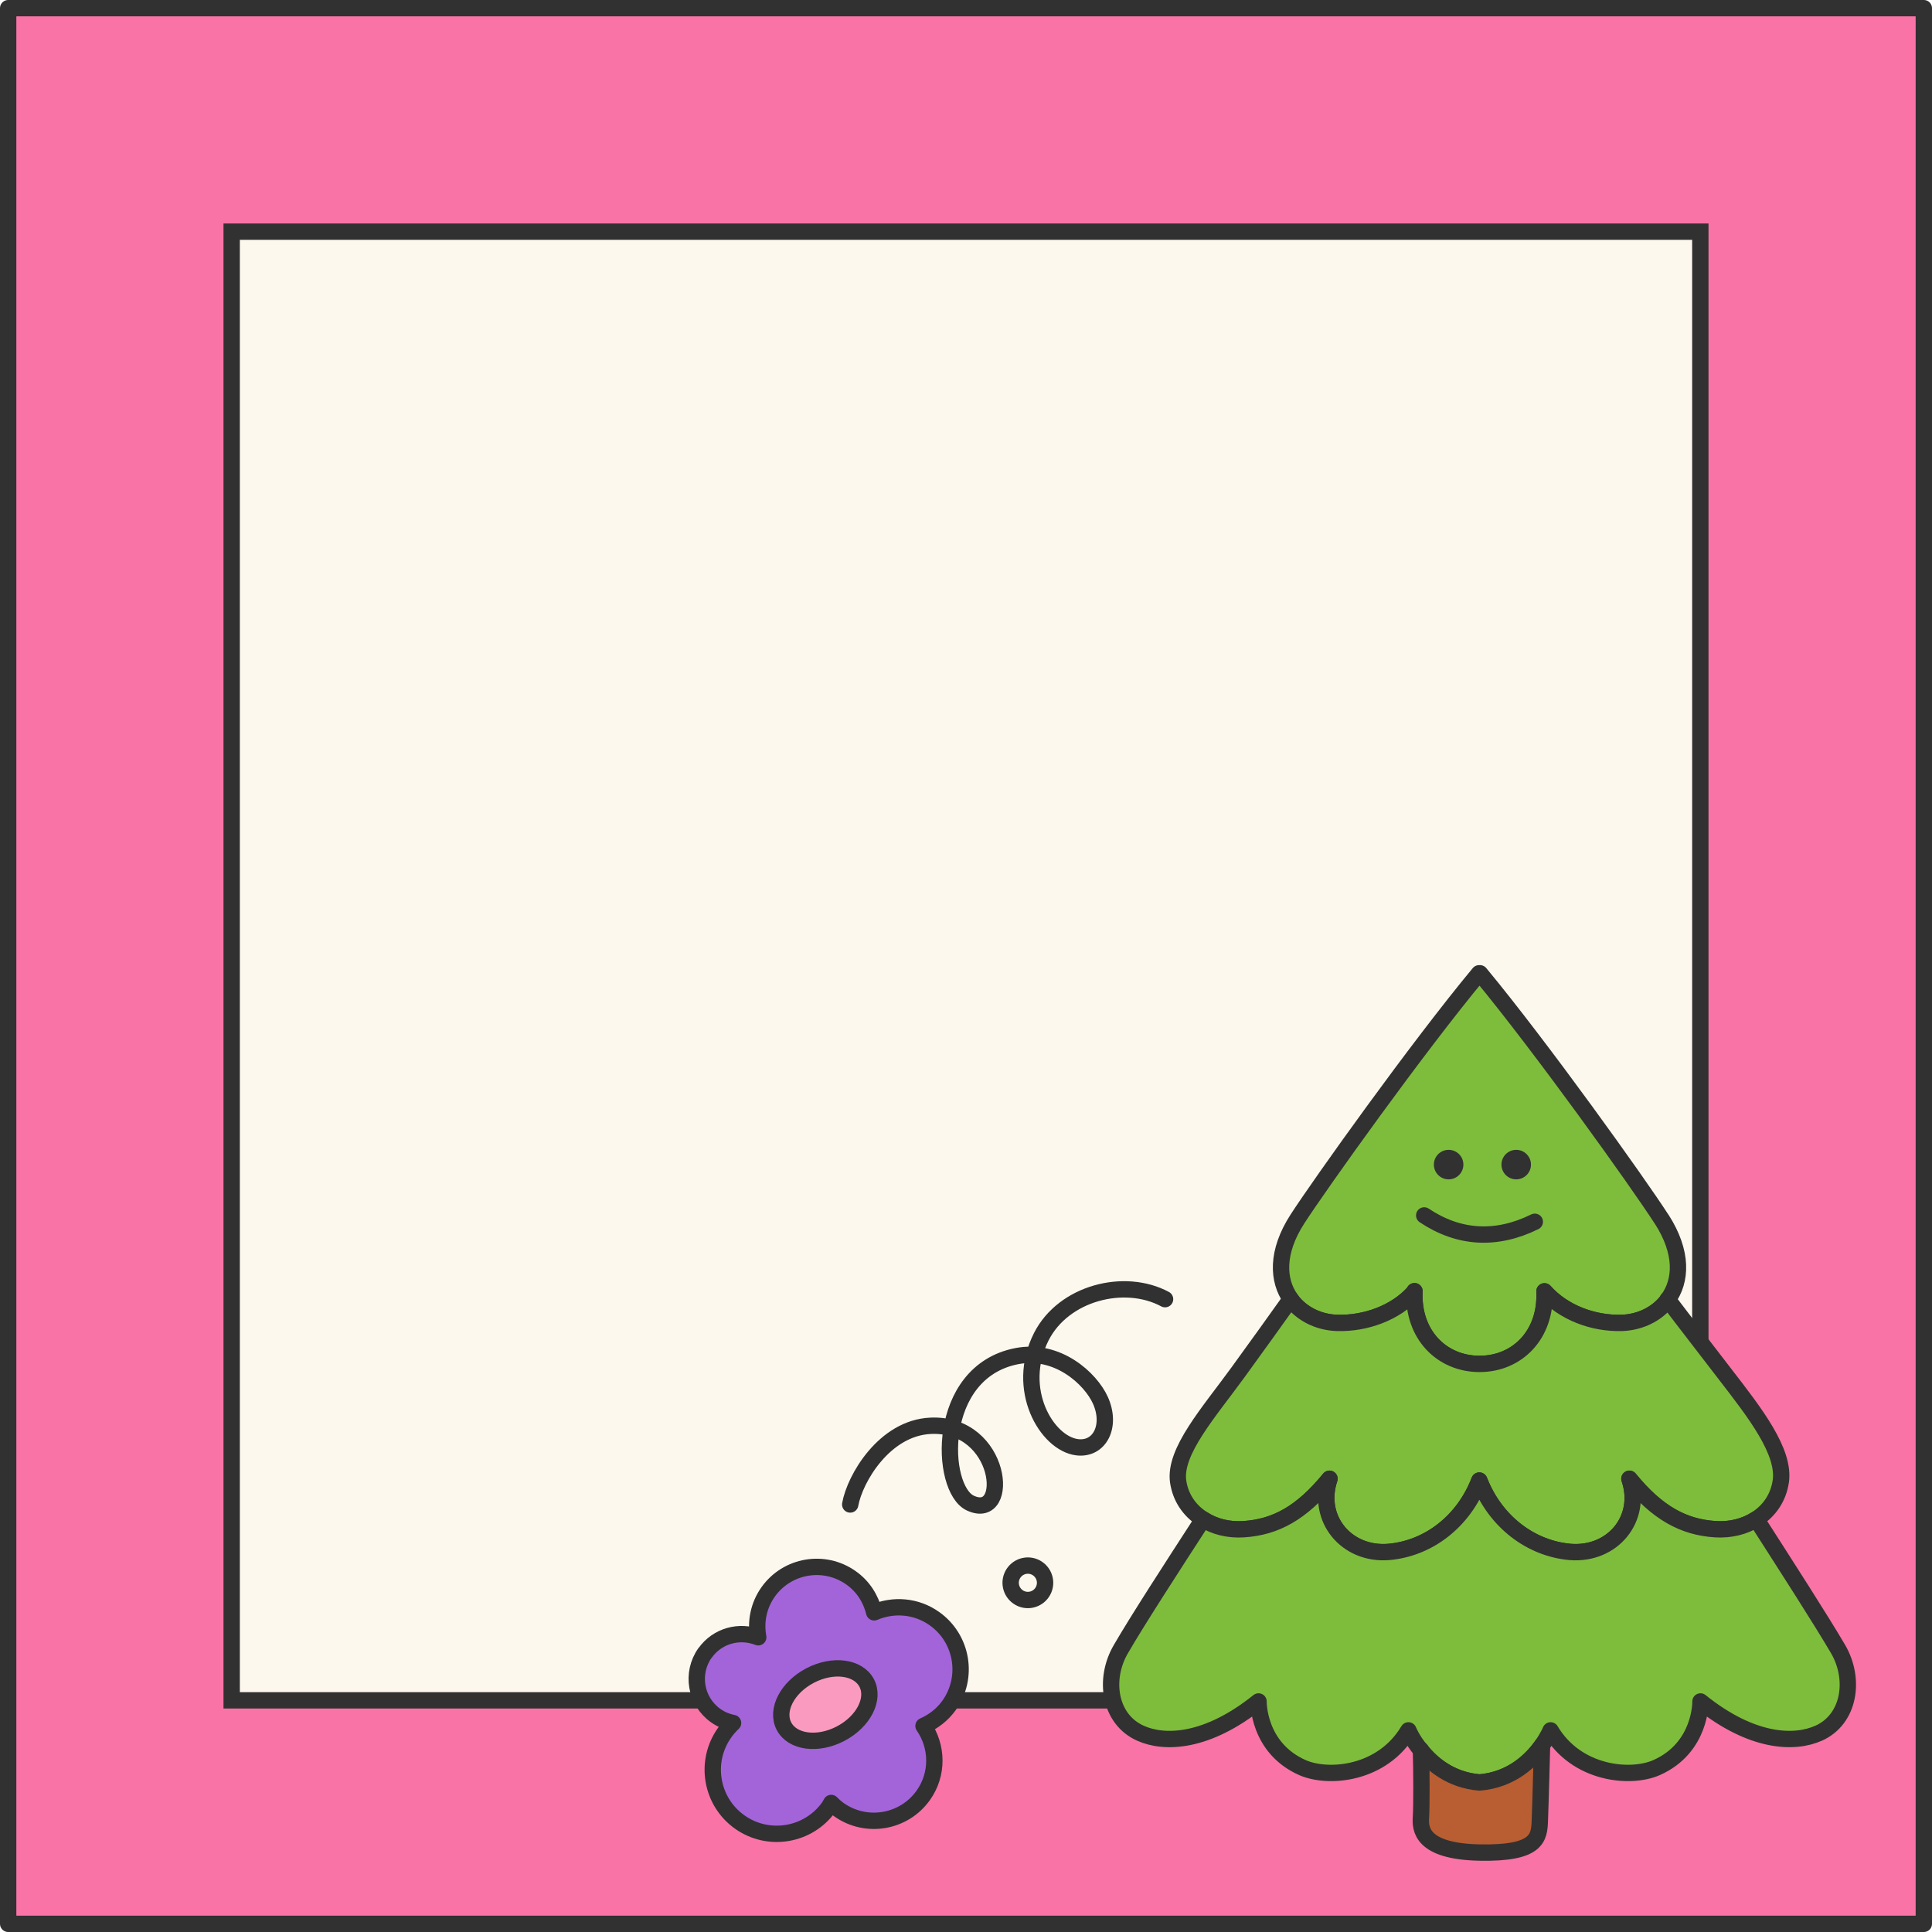 <?xml version="1.0" encoding="UTF-8"?>
<svg id="Layer_2" data-name="Layer 2" xmlns="http://www.w3.org/2000/svg" viewBox="0 0 413.64 413.64">
  <defs>
    <style>
      .cls-1 {
        fill: #fa73a6;
      }

      .cls-1, .cls-2, .cls-3, .cls-4, .cls-5, .cls-6, .cls-7 {
        stroke: #313131;
        stroke-width: 3.5px;
      }

      .cls-1, .cls-2, .cls-4, .cls-5, .cls-6, .cls-7 {
        stroke-linecap: round;
        stroke-linejoin: round;
      }

      .cls-2 {
        fill: #a364d9;
      }

      .cls-3 {
        fill: #fcf8ed;
        stroke-miterlimit: 10;
      }

      .cls-4 {
        fill: #b85e32;
      }

      .cls-5 {
        fill: #fb9abf;
      }

      .cls-6 {
        fill: #7ebd3c;
      }

      .cls-7 {
        fill: none;
      }

      .cls-8 {
        fill: #313131;
        stroke-width: 0px;
      }
    </style>
  </defs>
  <g id="_Layer_" data-name="&amp;lt;Layer&amp;gt;">
    <g>
      <rect class="cls-1" x="1.75" y="1.75" width="410.14" height="410.14"/>
      <rect class="cls-3" x="49.6" y="49.6" width="314.44" height="314.44" transform="translate(413.64 0) rotate(90)"/>
      <g>
        <path class="cls-6" d="M355.71,260.97c-4.9-7.61-25.68-36.7-38.85-52.59-.03.03-.06.09-.1.13-.03-.03-.03-.09-.09-.13-13.2,15.89-33.95,44.98-38.88,52.59-4.61,7.14-4.26,13.17-1.45,17.15.28.44.63.88,1.01,1.26,2.24,2.34,5.43,3.73,8.88,3.85,6.13.19,12.57-2.15,16.52-6.57.06-.09.06-.16.09-.22-.44,9.29,5.84,15.57,13.93,15.57s14.34-6.29,13.9-15.54c4.04,4.55,10.45,6.95,16.61,6.76,3.44-.13,6.66-1.52,8.88-3.85.35-.35.66-.73.92-1.14,2.91-3.98,3.32-10.04-1.36-17.28Z"/>
        <path class="cls-6" d="M381.26,317.19c-.51,3.47-2.43,6.19-5.05,7.93-.06.03-.13.09-.19.13-2.43,1.58-5.56,2.37-8.78,2.15-6.79-.44-12.41-3.47-18.38-10.8,2.91,8.5-3.57,16.39-12.67,15.67-8.4-.73-16.01-6.44-19.46-15.29-3.41,8.84-10.96,14.56-19.42,15.29-9.06.73-15.54-7.17-12.66-15.67-5.97,7.33-11.56,10.36-18.35,10.8-3.22.22-6.29-.54-8.72-2.12-.1-.06-.16-.1-.25-.16-2.65-1.74-4.58-4.45-5.09-7.93-.92-6.41,6.57-14.78,12.79-23.34,4.77-6.57,8.15-11.28,11.31-15.73.28.44.63.88,1.01,1.26,2.24,2.34,5.43,3.73,8.88,3.85,6.13.19,12.57-2.15,16.52-6.57.06-.09.06-.16.09-.22-.44,9.29,5.84,15.57,13.93,15.57s14.34-6.29,13.9-15.54c4.04,4.55,10.45,6.95,16.61,6.76,3.44-.13,6.66-1.52,8.88-3.85.35-.35.66-.73.92-1.14,3.79,5.02,8.02,10.42,12.22,15.92,6.47,8.37,12.89,16.61,11.97,23.02Z"/>
        <line class="cls-7" x1="357.06" y1="278.24" x2="357.06" y2="278.21"/>
        <path class="cls-6" d="M389.37,371.07c-5.18,2.34-14.28,2.08-25.3-6.79,0,0,.22,9.92-9.44,14.18-5.56,2.43-17.06,1.42-22.65-7.99,0,0-.57,1.39-1.83,3.19-2.18,3.1-6.44,7.39-13.39,7.96-6.16-.51-10.2-3.95-12.54-6.89-1.9-2.27-2.68-4.26-2.68-4.26-5.59,9.41-17.06,10.42-22.65,7.99-9.66-4.26-9.44-14.18-9.44-14.18-11.05,8.88-20.15,9.13-25.3,6.79-6.63-2.97-7.96-11.53-4.17-18,3.47-6,10.83-17.37,17.59-27.79,2.43,1.58,5.5,2.34,8.72,2.12,6.79-.44,12.38-3.47,18.35-10.8-2.87,8.5,3.6,16.39,12.66,15.67,8.46-.73,16.01-6.44,19.42-15.29,3.44,8.84,11.05,14.56,19.46,15.29,9.1.73,15.57-7.17,12.67-15.67,5.97,7.33,11.59,10.36,18.38,10.8,3.22.22,6.35-.57,8.78-2.15,6.92,10.8,13.8,21.48,17.53,27.83,3.76,6.47,2.46,15.03-4.17,18Z"/>
        <path class="cls-4" d="M330.15,373.66s-.32,12.38-.47,16.08c-.13,3.7-.41,7.14-12.92,6.89-12.51-.25-12.7-5.12-12.54-7.52.16-2.43.13-10.26,0-14.37,2.34,2.94,6.38,6.38,12.54,6.89,6.95-.57,11.21-4.86,13.39-7.96Z"/>
        <path class="cls-7" d="M304.22,374.73v-.06"/>
        <path class="cls-7" d="M304.92,260.22c7.4,4.96,15.46,5.42,23.68,1.36"/>
        <circle class="cls-8" cx="310.15" cy="249.34" r="3.16"/>
        <circle class="cls-8" cx="324.62" cy="249.34" r="3.16"/>
      </g>
      <g>
        <path class="cls-2" d="M150.95,353.88c-3.08,4.34-2.06,10.35,2.28,13.43,1.15.82,2.42,1.33,3.72,1.58-.66.62-1.28,1.32-1.82,2.09-4.38,6.17-2.93,14.73,3.24,19.11,6.17,4.38,14.73,2.93,19.11-3.24.19-.27.31-.56.48-.84.51.51,1.03,1,1.64,1.43,5.84,4.14,13.93,2.77,18.07-3.06,3.25-4.57,3.07-10.5.05-14.86,2.12-.94,4.05-2.39,5.49-4.42,4.25-5.99,2.85-14.3-3.15-18.55-3.91-2.78-8.79-3.1-12.9-1.35-.7-2.88-2.34-5.54-4.95-7.38-5.73-4.07-13.68-2.72-17.75,3.01-2.08,2.93-2.73,6.43-2.12,9.71-4.03-1.59-8.76-.33-11.38,3.36Z"/>
        <path class="cls-5" d="M167.85,369.58c-1.8-3.44.71-8.3,5.6-10.85,4.89-2.56,10.31-1.84,12.11,1.6,1.8,3.44-.71,8.3-5.6,10.85-4.89,2.56-10.31,1.84-12.11-1.6Z"/>
      </g>
      <path class="cls-7" d="M249.44,278.15c-8.72-4.68-21.74-1.33-26.49,8.02-5.72,11.27,1.15,22.85,7.64,23.68,4.84.62,7.5-4.54,4.99-10.08-2.08-4.59-9.13-11.14-17.91-9.42-17.45,3.41-16.51,28.4-9.92,31.46,8.79,4.08,6.94-17.24-8.5-16.55-9.9.44-16.24,11.31-17.22,16.85"/>
      <path class="cls-7" d="M219.67,335.21c2.02-.22,3.84,1.25,4.06,3.27.22,2.02-1.25,3.84-3.27,4.06-2.02.22-3.84-1.25-4.06-3.27-.22-2.02,1.25-3.84,3.27-4.06Z"/>
    </g>
  </g>
</svg>